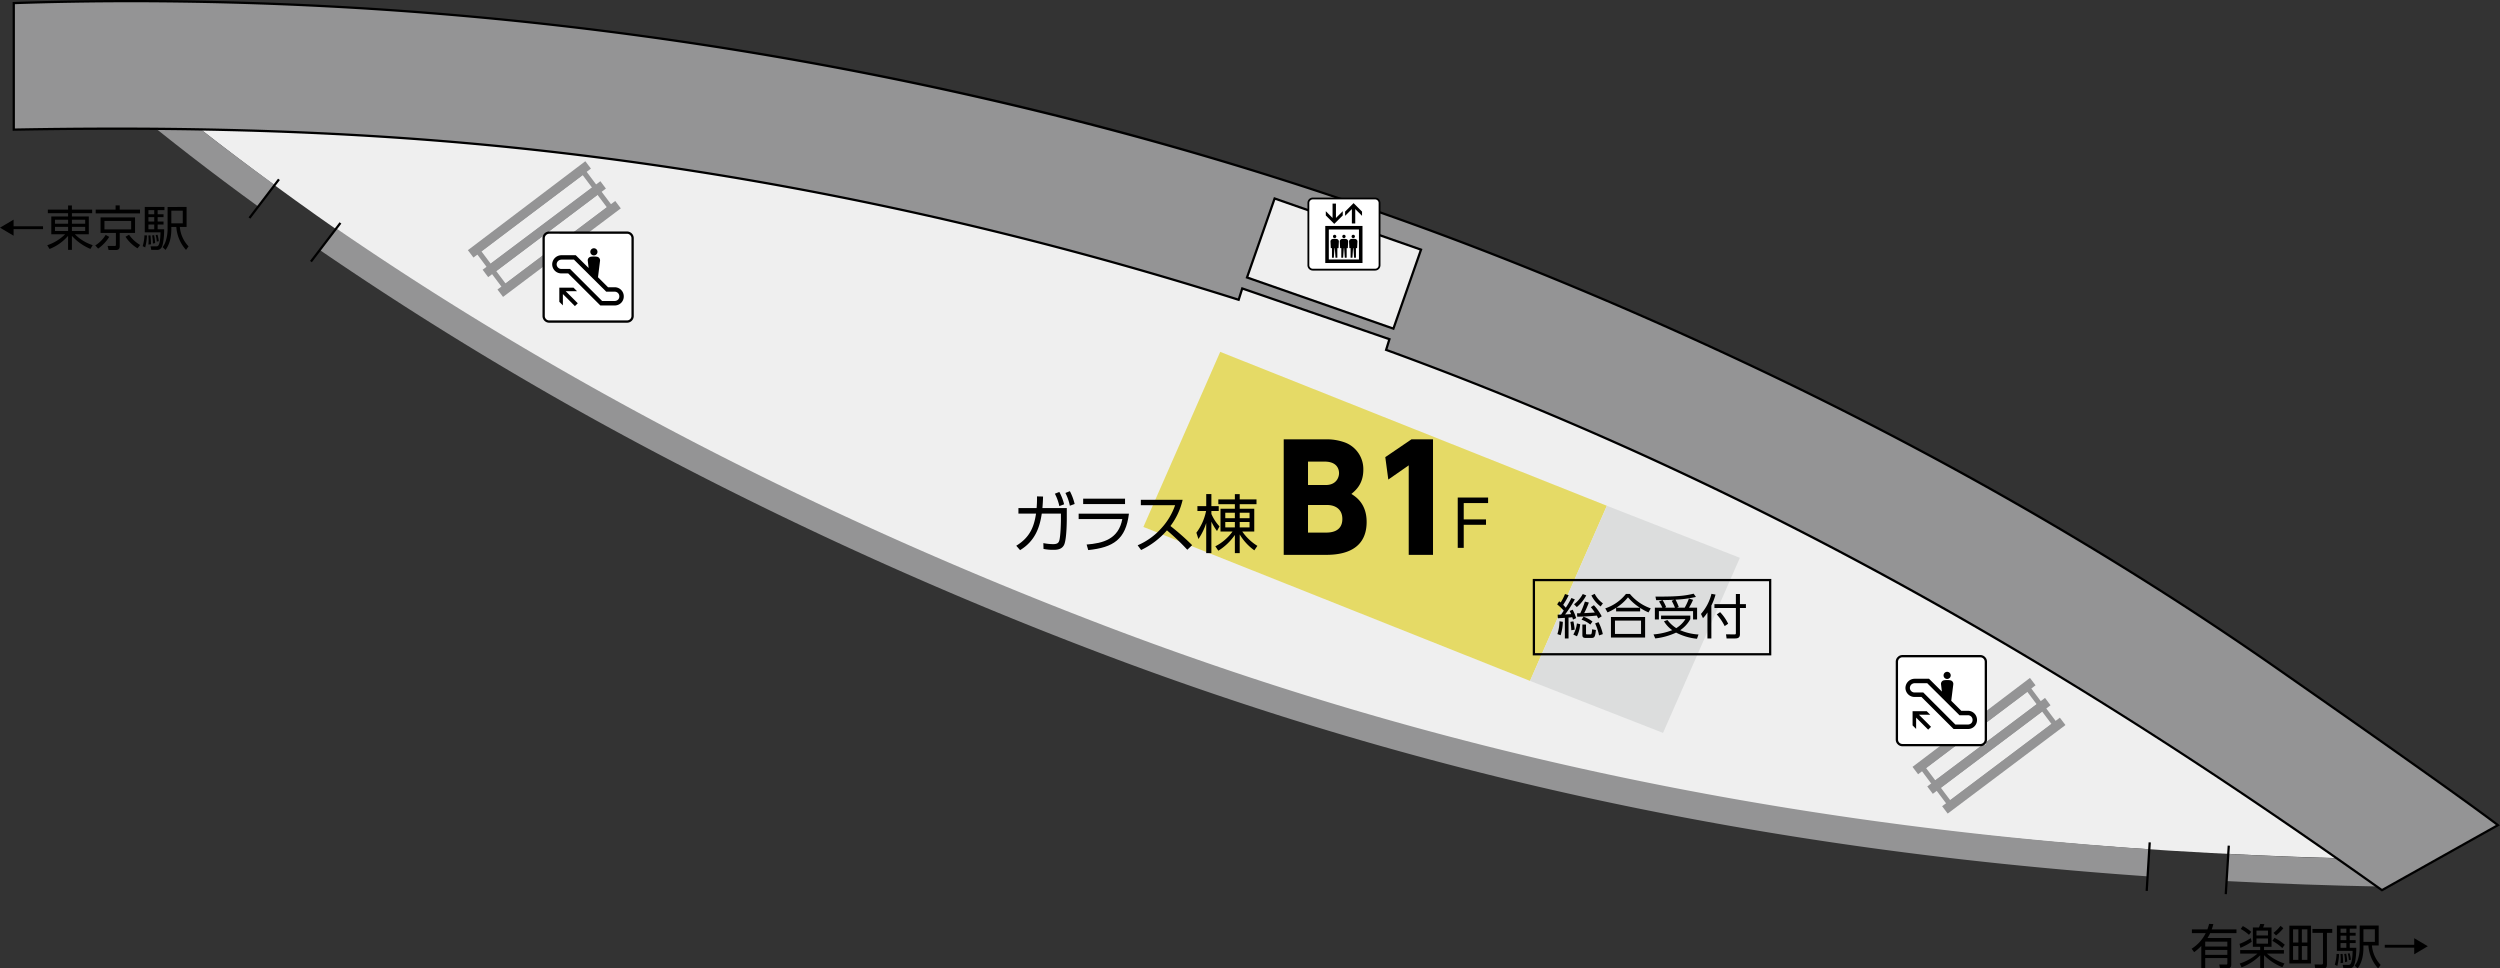 <svg xmlns="http://www.w3.org/2000/svg" width="1200" height="464.875" viewBox="0 0 1200 464.875">
  <rect x="0" y="0" width="1200" height="464.875" fill="#333333" stroke="none"/>
  <g id="map-b1" transform="translate(-1595.219 -374.55)">
    <g id="PHOTO" transform="translate(1601.285 374.55)">
      <path id="パス_11269" data-name="パス 11269" d="M2054.388,631.956c-203.142-77.533-345.019-171.773-434.016-241.192,49.228.881,99.177,3.483,150.24,8.751,112.448,11.6,229.455,35.466,347.944,73.024l1.721-5.433,70.648,24.355-1.586,5.126c189.035,68.852,337.826,161.208,456.189,243.968C2428.407,734.36,2234.841,700.823,2054.388,631.956Z" transform="translate(-1530.07 -328.644)" fill="#efefef"/>
      <g id="グループ_1328" data-name="グループ 1328" transform="translate(54.596 40.121)">
        <path id="パス_11270" data-name="パス 11270" d="M1674.458,444.129c-22.274-16.166-43.607-32.675-63.406-49.069l8.312-10.038c19.586,16.218,40.7,32.556,62.75,48.56Z" transform="translate(-1611.052 -385.022)" fill="#949495"/>
        <path id="パス_11271" data-name="パス 11271" d="M1949.421,497.2c-24.872-.464-50.181-1.355-75.227-2.647l.671-13.015c24.9,1.285,50.069,2.171,74.8,2.632Z" transform="translate(-866.025 -111.752)" fill="#949495"/>
        <path id="パス_11272" data-name="パス 11272" d="M2512.4,714.313c-46.774-3.241-93.034-8.046-137.494-14.282-43.775-6.139-87.248-13.868-129.208-22.971-41.182-8.934-82.28-19.49-122.155-31.375-38.986-11.62-78.126-24.905-116.331-39.487a1906.913,1906.913,0,0,1-207.942-93.726,1637.3,1637.3,0,0,1-163.917-98.617l7.383-10.74c108.571,74.632,232.763,138.862,369.124,190.907,156.266,59.641,320.29,94.735,501.441,107.288Z" transform="translate(-1542.255 -333.792)" fill="#949495"/>
      </g>
      <g id="グループ_1329" data-name="グループ 1329" transform="translate(113.242 85.763)">
        <path id="線_19" data-name="線 19" d="M.751,19.118l-.863-.659L14.046-.086l.863.659Z" transform="translate(0.113 0.086)"/>
        <path id="線_20" data-name="線 20" d="M.751,19.118l-.863-.659L14.046-.086l.863.659Z" transform="translate(29.627 21)"/>
        <path id="線_21" data-name="線 21" d="M.942,23.346l-1.084-.067L1.305-.009,2.389.059Z" transform="translate(910.709 318.554)"/>
        <path id="線_22" data-name="線 22" d="M.942,23.346l-1.084-.067L1.305-.009,2.389.059Z" transform="translate(948.665 320.122)"/>
      </g>
      <path id="パス_11273" data-name="パス 11273" d="M2682.631,694.508c-72.94-50.891-157.956-100.908-256.554-147.1-48.5-22.719-101.307-45.243-156.377-65.27-136.873-49.772-283.016-82.131-424.743-97.226a1798.223,1798.223,0,0,0-248.014-9.279v60.741c78.216-1.429,157.653.149,240,8.647,112.448,11.6,229.455,35.466,347.944,73.024l1.721-5.433,70.648,24.355-1.586,5.126c200.828,73.147,356.243,172.829,478,259.339l55.676-31.213C2768.256,754.192,2697.987,705.221,2682.631,694.508Z" transform="translate(-1596.401 -374.149)" fill="#949495"/>
      <path id="パス_11273_-_アウトライン" data-name="パス 11273 - アウトライン" d="M2734.038,802.475l-.28-.2C2619.181,720.868,2461.32,617.829,2255.886,543l-.486-.177,1.583-5.118-69.625-24-1.717,5.42-.518-.164c-115.208-36.518-232.237-61.079-347.836-73-59.406-6.131-121.782-9.111-190.694-9.111-15.745,0-32.311.157-49.239.466l-.553.01V375.508l.525-.018c18.425-.624,37.4-.94,56.382-.94a1817.771,1817.771,0,0,1,191.707,10.222,1862.952,1862.952,0,0,1,214.254,35.62,1755.834,1755.834,0,0,1,210.617,61.636c50.587,18.4,103.216,40.362,156.422,65.288,47.624,22.312,94.034,46.473,137.939,71.811,41.135,23.739,81.069,49.086,118.695,75.337l1.594,1.112c56.2,39.2,91.575,64.3,105.139,74.611l.659.5ZM2256.743,542.161c47.593,17.352,95.318,37.221,141.849,59.057,42.053,19.734,84.58,41.759,126.4,65.462,87.57,49.635,161.24,100.5,209.116,134.512l54.653-30.64c-14.017-10.6-49.143-35.511-104.443-74.084l-1.595-1.112c-77.865-54.327-164.155-103.8-256.473-147.055-53.177-24.912-105.775-46.866-156.333-65.251-132.229-48.083-279.058-81.693-424.615-97.2a1816.755,1816.755,0,0,0-191.592-10.216c-18.794,0-37.573.31-55.821.922v59.663c16.743-.3,33.126-.456,48.706-.456,68.95,0,131.363,2.982,190.806,9.116,115.5,11.912,232.427,36.435,347.535,72.883l1.725-5.446.526.182,71.146,24.526Z" transform="translate(-1596.802 -374.55)"/>
      <rect id="長方形_447" data-name="長方形 447" width="74.436" height="40.156" transform="matrix(0.944, 0.33, -0.33, 0.944, 605.753, 95.276)" fill="#efefef"/>
      <path id="長方形_447_-_アウトライン" data-name="長方形 447 - アウトライン" d="M0,0H75.522V41.242H0ZM74.436,1.086H1.086v39.07h73.35Z" transform="matrix(0.944, 0.33, -0.33, 0.944, 605.419, 94.584)"/>
      <path id="パス_11274" data-name="パス 11274" d="M1960.941,492.512l-36.882,84.055-185.592-73.89,36.882-84.043Z" transform="translate(-1195.712 -249.737)" fill="#e5da66"/>
      <path id="パス_11275" data-name="パス 11275" d="M1823.79,437.917l-36.882,84.055,63.845,24.968,36.882-84.043Z" transform="translate(-1058.561 -195.142)" fill="#dcdddd"/>
      <g id="グループ_1330" data-name="グループ 1330" transform="translate(911.938 325.397)">
        <rect id="長方形_448" data-name="長方形 448" width="63.324" height="21.797" transform="translate(4.733 42.984) rotate(-36.931)" fill="#efefef"/>
        <path id="パス_11276" data-name="パス 11276" d="M1892.828,463.991l-1.161-1.552-54.54,41.008,1.17,1.569Z" transform="translate(-1828.313 -451.11)" fill="#aaabab"/>
        <path id="パス_11277" data-name="パス 11277" d="M1893.2,461.985l2.645,3.539-56.514,42.518-2.652-3.559Z" transform="translate(-1829.593 -452.395)" fill="#949495"/>
        <rect id="長方形_449" data-name="長方形 449" width="68.243" height="1.962" transform="translate(1.738 42.942) rotate(-37.142)" fill="#aaabab"/>
        <path id="長方形_450" data-name="長方形 450" d="M0,0H70.724V4.443H0Z" transform="translate(0 42.703) rotate(-37.142)" fill="#949495"/>
        <path id="パス_11278" data-name="パス 11278" d="M1894.712,466.481l-1.184-1.566-54.539,41.013,1.178,1.562Z" transform="translate(-1823.04 -444.098)" fill="#aaabab"/>
        <path id="パス_11279" data-name="パス 11279" d="M1895.057,464.462l2.68,3.545-56.528,42.5-2.672-3.543Z" transform="translate(-1824.325 -445.38)" fill="#949495"/>
        <path id="長方形_451" data-name="長方形 451" d="M0,0H65.8V12.4H0ZM63.322,2.481H2.481V9.923H63.322Z" transform="translate(10.143 52.259) rotate(-36.985)" fill="#949495"/>
        <path id="長方形_452" data-name="長方形 452" d="M0,0H65.8V12.4H0ZM63.32,2.481H2.481V9.92H63.32Z" transform="translate(2.982 42.708) rotate(-36.872)" fill="#949495"/>
      </g>
      <g id="グループ_1331" data-name="グループ 1331" transform="translate(218.514 77.384)">
        <rect id="長方形_453" data-name="長方形 453" width="63.324" height="21.797" transform="translate(4.733 42.984) rotate(-36.931)" fill="#efefef"/>
        <path id="パス_11280" data-name="パス 11280" d="M1711.838,399.257l-1.16-1.552-54.541,41.008,1.17,1.569Z" transform="translate(-1647.322 -386.376)" fill="#aaabab"/>
        <path id="パス_11281" data-name="パス 11281" d="M1712.207,397.251l2.646,3.539-56.515,42.518-2.653-3.559Z" transform="translate(-1648.602 -387.661)" fill="#949495"/>
        <rect id="長方形_454" data-name="長方形 454" width="68.243" height="1.962" transform="translate(1.738 42.942) rotate(-37.142)" fill="#aaabab"/>
        <path id="長方形_455" data-name="長方形 455" d="M0,0H70.724V4.443H0Z" transform="translate(0 42.703) rotate(-37.142)" fill="#949495"/>
        <path id="パス_11282" data-name="パス 11282" d="M1713.722,401.747l-1.184-1.566L1658,441.194l1.178,1.563Z" transform="translate(-1642.05 -379.364)" fill="#aaabab"/>
        <path id="パス_11283" data-name="パス 11283" d="M1714.066,399.729l2.68,3.545-56.529,42.5-2.672-3.543Z" transform="translate(-1643.334 -380.646)" fill="#949495"/>
        <path id="長方形_456" data-name="長方形 456" d="M0,0H65.8V12.4H0ZM63.322,2.481H2.481V9.923H63.322Z" transform="translate(10.143 52.26) rotate(-36.985)" fill="#949495"/>
        <path id="長方形_457" data-name="長方形 457" d="M0,0H65.8V12.4H0ZM63.32,2.481H2.481V9.92H63.32Z" transform="translate(2.982 42.708) rotate(-36.872)" fill="#949495"/>
      </g>
    </g>
    <g id="TEXT" transform="translate(1595.219 469.389)">
      <g id="グループ_1339" data-name="グループ 1339" transform="translate(0 3.74)">
        <g id="グループ_1332" data-name="グループ 1332" transform="translate(487.802 137.183)">
          <path id="パス_11284" data-name="パス 11284" d="M1722.54,462.276c6.8-4.134,8.579-9.467,9.5-15.436h-8.456V444.2h8.728a53.268,53.268,0,0,0,.184-5.605l2.908.065c-.057,2.2-.123,3.276-.306,5.54h11.7v5.119c0,.828-.031,9.371-1.191,12.283-1.077,2.636-3.893,2.636-5.242,2.636a22.239,22.239,0,0,1-4.747-.433l-.065-2.785a25.167,25.167,0,0,0,4.721.49c2.237,0,2.662-.858,2.942-1.808.613-2.146.766-8.574.766-9.984V446.84h-9.195c-.98,6.709-3.241,13.2-10.41,17.551Zm20.681-25.823a25.7,25.7,0,0,1,2.295,5.938l-2.295.862a23.49,23.49,0,0,0-2.145-5.946Zm5.053-.368a26.307,26.307,0,0,1,2.295,6.153l-2.295.831a23.143,23.143,0,0,0-2.145-6.126Z" transform="translate(-1722.54 -436.086)"/>
          <path id="パス_11285" data-name="パス 11285" d="M1754.5,444.228c-1.532,12.379-7.505,16.206-19.543,17.463l-.771-2.663c7.874-.617,15.348-2.575,17.126-12.226h-20.953v-2.575Zm-1.87-7.2V439.6h-20.1v-2.575Z" transform="translate(-1700.411 -433.416)"/>
          <path id="パス_11286" data-name="パス 11286" d="M1759.346,437.165a33.03,33.03,0,0,1-5.854,12.589,120.206,120.206,0,0,1,10.417,9.191l-2.326,2.207a108.9,108.9,0,0,0-9.773-9.314,37.95,37.95,0,0,1-12.405,9.436l-1.655-2.268a32.137,32.137,0,0,0,11.456-8.272,31.46,31.46,0,0,0,6.524-10.965h-16.452v-2.605Z" transform="translate(-1679.479 -433.031)"/>
          <path id="パス_11287" data-name="パス 11287" d="M1755,454.192a26.335,26.335,0,0,1-2.7-4.536v15.137h-2.479V450.364a29.506,29.506,0,0,1-3.739,7.655l-.98-3.031a26.04,26.04,0,0,0,4.655-10.417H1745.6v-2.326h4.229v-5.793h2.479v5.793h3.524v2.326h-3.524v1.41a21.016,21.016,0,0,0,3.893,5.973Zm-.8,7.322a23.527,23.527,0,0,0,8.271-7.107h-5.789V443.468h6.893V441.3h-7.938V439h7.938v-2.544h2.326V439h8.061v2.3h-8.061v2.172h6.984v10.938h-5.758a24.4,24.4,0,0,0,7.26,6.892l-1.471,2.146a25.44,25.44,0,0,1-7.015-7.628v8.977h-2.326v-8.735a26.97,26.97,0,0,1-7.938,7.571Zm9.375-16.114h-4.6v2.636h4.6Zm0,4.44h-4.6v2.605h4.6Zm7.046-4.44h-4.72v2.636h4.72Zm0,4.44h-4.72v2.605h4.72Z" transform="translate(-1658.641 -435.047)"/>
        </g>
        <g id="グループ_1333" data-name="グループ 1333">
          <path id="パス_11288" data-name="パス 11288" d="M1601.744,402.067v3.172h14.13v1.379h-14.13v3.168l-6.525-3.858Z" transform="translate(-1595.219 -395.22)"/>
          <path id="パス_11289" data-name="パス 11289" d="M1622.691,403.993h-9.72v1.563h8.111V414.1h-6.705a21.46,21.46,0,0,0,8.567,5.241l-1.077,1.812a24.882,24.882,0,0,1-8.9-6.272v6.732h-1.835v-6.732a22.881,22.881,0,0,1-8.889,6.295l-1.107-1.793a22.479,22.479,0,0,0,8.6-5.283h-6.667v-8.544h8.065v-1.563h-9.72v-1.724h9.72v-1.977h1.835v1.977h9.72Zm-17.85,3.146v1.931h6.295v-1.931Zm0,3.425v1.977h6.295v-1.977Zm14.5-3.425h-6.368v1.931h6.368Zm0,3.425h-6.368v1.977h6.368Z" transform="translate(-1578.452 -400.246)"/>
          <path id="パス_11290" data-name="パス 11290" d="M1607.153,419.509a15.486,15.486,0,0,0,5.012-5.053l1.7.943a19.518,19.518,0,0,1-5.326,5.628Zm21.482-15.367H1607.36v-1.816h9.555V400.28h1.981v2.046h9.739Zm-2.387,9.371H1618.9v6.253c0,1.149-.349,1.95-1.931,1.95h-3.425l-.46-1.977,3.2.027c.667,0,.781-.069.781-.69v-5.563H1609.7V406.05h16.547Zm-1.865-5.766h-12.815v4.069h12.815Zm-1.008,6.64a16.886,16.886,0,0,0,5.329,4.9l-1.264,1.605a17.8,17.8,0,0,1-5.766-5.559Z" transform="translate(-1561.431 -400.28)"/>
          <path id="パス_11291" data-name="パス 11291" d="M1613.094,419.3a19.654,19.654,0,0,0,.843-5.2l1.222.046a27.563,27.563,0,0,1-.851,5.743Zm10.452-17.3h-3.261v2h2.824v1.375h-2.824v2.115h2.824v1.425h-2.824v2.272h3.119c.026,3.977-.525,7.333-1.1,8.479a2.451,2.451,0,0,1-2.506,1.425h-2.571l-.349-1.72,2.644.023c.9,0,1.954.042,2.138-6.735H1614.1V400.478h9.444Zm-7.7,16.521a20,20,0,0,0,.092-2c0-1.264-.073-1.77-.115-2.368l1.031-.023c.188,2.207.188,2.46.233,4.276Zm2.8-16.521h-2.785v2h2.785Zm0,3.375h-2.785v2.115h2.785Zm0,3.54h-2.785v2.272h2.785Zm-.644,9.145a24.025,24.025,0,0,0-.367-3.908l.938-.138a25.8,25.8,0,0,1,.505,3.793Zm1.859-.943a15.337,15.337,0,0,0-.525-3.149l.87-.161a17.5,17.5,0,0,1,.621,3.1Zm14.313-16.635v9.582h-3.237a15.284,15.284,0,0,0,4.18,9.329l-1.218,1.7a18.361,18.361,0,0,1-4.663-11.026h-2.386v1.011c0,4.042-.854,7.4-2.786,10.015l-1.421-1.356a8.87,8.87,0,0,0,1.609-3.168,18.58,18.58,0,0,0,.8-5.582v-10.5Zm-1.835,1.793h-5.49v6.065h5.49Z" transform="translate(-1544.61 -399.719)"/>
        </g>
        <g id="グループ_1334" data-name="グループ 1334" transform="translate(1051.98 344.884)">
          <path id="パス_11292" data-name="パス 11292" d="M1880.229,490.386a19.718,19.718,0,0,1-.805,2.575h11.9v1.793h-12.636a15.105,15.105,0,0,1-1.287,2.318h11.421v12.773c0,1.1-.506,1.816-1.7,1.816h-3.693l-.372-1.858,3.379.023c.483,0,.506-.345.506-.644v-2.46H1876.32v4.988h-1.881V500.888a26.169,26.169,0,0,1-3.425,2.988l-1.218-1.655a18.6,18.6,0,0,0,6.758-7.467h-6.621v-1.793h7.425a22.013,22.013,0,0,0,.823-2.663Zm6.708,8.433H1876.32v2.368h10.617Zm0,3.977H1876.32v2.391h10.617Z" transform="translate(-1869.796 -490.298)"/>
          <path id="パス_11293" data-name="パス 11293" d="M1875.8,499.828a25.756,25.756,0,0,0,5.4-2.759l.433,1.77a30.757,30.757,0,0,1-5.444,2.919Zm11.739,2.988h9.559v1.7h-8.156a23.515,23.515,0,0,0,8.41,4.735l-1.012,1.793a25.386,25.386,0,0,1-8.8-5.793v6.364h-1.835v-6.272a25.094,25.094,0,0,1-8.938,5.766l-.873-1.835a24.06,24.06,0,0,0,8.478-4.758H1876.1v-1.7h9.6v-1.563h-3.513V491.97h2.939a11,11,0,0,0,.574-1.655l2,.023a17.318,17.318,0,0,1-.593,1.632h4.042v9.283h-3.609Zm-7.214-7.306a19.9,19.9,0,0,0-3.973-2.824l1.011-1.383a19.7,19.7,0,0,1,4.046,2.781Zm9.123-2.023h-5.537v2.322h5.537Zm0,3.77h-5.537v2.479h5.537Zm6.869,4.594a22.966,22.966,0,0,0-4.754-3.444l.988-1.471a23.1,23.1,0,0,1,4.961,3.352Zm-4.226-7.283a19.864,19.864,0,0,0,3.379-3.379l1.352,1.149a21.935,21.935,0,0,1-3.513,3.471Z" transform="translate(-1852.791 -490.25)"/>
          <path id="パス_11294" data-name="パス 11294" d="M1892.405,490.525v18.13h-10.363v-18.13Zm-6.042,1.747h-2.551v6.341h2.551Zm0,8.019h-2.551v6.64h2.551Zm4.318-8.019h-2.644v6.341h2.644Zm0,8.019h-2.644v6.64h2.644Zm9.395,8.934c0,1.149-.368,1.82-1.816,1.82h-3.812l-.322-1.908,3.329.023c.556,0,.716-.207.716-.644V493.973h-5.053v-1.908h9.509v1.908h-2.551Z" transform="translate(-1835.124 -489.655)"/>
          <path id="パス_11295" data-name="パス 11295" d="M1887.73,509.32a19.873,19.873,0,0,0,.851-5.191l1.218.042a27.3,27.3,0,0,1-.851,5.743Zm10.456-17.3h-3.264v2h2.827v1.375h-2.827v2.115h2.827v1.425h-2.827v2.276h3.126c.023,3.973-.528,7.329-1.1,8.479a2.461,2.461,0,0,1-2.506,1.425h-2.571l-.345-1.724,2.64.023c.9,0,1.954.042,2.138-6.732h-7.56V490.5h9.444Zm-7.7,16.521a18.84,18.84,0,0,0,.092-2,22.85,22.85,0,0,0-.115-2.372l1.035-.023c.184,2.207.184,2.46.226,4.276Zm2.8-16.521h-2.781v2h2.781Zm0,3.375h-2.781v2.115h2.781Zm0,3.54h-2.781v2.276h2.781Zm-.644,9.145a24.4,24.4,0,0,0-.368-3.908l.938-.138a26.367,26.367,0,0,1,.506,3.789Zm1.858-.943a15.14,15.14,0,0,0-.529-3.149l.874-.161a17.44,17.44,0,0,1,.621,3.1Zm14.313-16.635v9.582h-3.237a15.277,15.277,0,0,0,4.18,9.329l-1.218,1.7a18.348,18.348,0,0,1-4.662-11.03h-2.391v1.011c0,4.042-.847,7.4-2.777,10.019l-1.425-1.36a8.865,8.865,0,0,0,1.609-3.168,18.656,18.656,0,0,0,.8-5.582V490.5Zm-1.835,1.793h-5.494v6.069h5.494Z" transform="translate(-1819.02 -489.723)"/>
          <path id="パス_11296" data-name="パス 11296" d="M1908.124,499.807v-3.168h-14.13v-1.379h14.13v-3.168l6.524,3.858Z" transform="translate(-1801.285 -485.221)"/>
        </g>
        <g id="グループ_1336" data-name="グループ 1336" transform="translate(735.723 179.324)">
          <path id="長方形_458" data-name="長方形 458" d="M-.142-.142h114.5V36.541H-.142ZM113.276.944H.944V35.455H113.276Z" transform="translate(0.142 0.142)"/>
          <g id="グループ_1335" data-name="グループ 1335" transform="translate(11.713 7.068)">
            <path id="パス_11297" data-name="パス 11297" d="M1798.8,451.614a59.658,59.658,0,0,1-4.682,7.237c.46-.027,2.456-.138,2.874-.161-.395-.942-.459-1.08-.667-1.517l1.421-.6a22.457,22.457,0,0,1,1.678,4.042l-1.518.693c-.161-.578-.249-.8-.344-1.126-.571.065-1.311.138-1.793.161V470.36h-1.766v-9.877c-.552.023-3.081.184-3.356.207l-.115-1.724c.483,0,.621-.023,1.655-.046.23-.322.6-.851,1.288-1.881a25.933,25.933,0,0,0-3.172-3.034l.965-1.471c.391.3.529.387.736.571a23.453,23.453,0,0,0,2.069-4.061l1.766.571a39.077,39.077,0,0,1-2.64,4.64,16.64,16.64,0,0,1,1.241,1.36,44.254,44.254,0,0,0,2.709-4.667Zm-8.379,16.655a21.565,21.565,0,0,0,1.011-6.153l1.605.272a24.2,24.2,0,0,1-1.058,6.437Zm6.682-1.835a25.844,25.844,0,0,0-.456-4.023l1.444-.249a20.556,20.556,0,0,1,.6,3.992Zm.965,2.069a14.112,14.112,0,0,0,1.72-5.356l1.563.391a16.082,16.082,0,0,1-1.537,5.793Zm.345-14.544a15.435,15.435,0,0,0,4.184-4.916l1.674.667a19.363,19.363,0,0,1-4.529,5.6Zm7.1-.828a43.3,43.3,0,0,1-2.23,5.077c1.011-.046,3.816-.207,5.1-.276a24.907,24.907,0,0,0-1.908-2.575l1.467-.943a23.43,23.43,0,0,1,3.751,5.333l-1.678,1.031a11.439,11.439,0,0,0-.713-1.4c-3.954.41-6,.483-9.375.548l-.069-1.628c.736-.023.965-.023,1.537-.023a44.137,44.137,0,0,0,2.23-5.605Zm.712,10.567a13.52,13.52,0,0,0-4.207-2.341l.965-1.429a15.489,15.489,0,0,1,4.272,2.322Zm-2.065,4.207c0,.387.046.525.571.525h1.425c.552,0,.777,0,.923-2.456l1.831.341c-.322,2.8-.525,3.8-2,3.8h-2.942c-.942,0-1.559-.257-1.559-1.337v-5.1h1.747Zm4.157-18.957a12.928,12.928,0,0,0,3.95,4.575l-1.1,1.49a15.163,15.163,0,0,1-4.433-5.283Zm2.092,19.965a23.478,23.478,0,0,0-1.885-5.743l1.628-.644a22.641,22.641,0,0,1,2.069,5.766Z" transform="translate(-1790.307 -448.882)"/>
            <path id="パス_11298" data-name="パス 11298" d="M1817.1,457.811a23.73,23.73,0,0,1-4.019-2.161v1.678h-11.536V455.6a26.032,26.032,0,0,1-4.111,2.207l-1.1-1.927a21.3,21.3,0,0,0,9.926-6.919h1.908a22.793,22.793,0,0,0,10.015,6.919Zm-1.632,2.207v9.854h-16.4v-9.854Zm-1.954,1.724H1801v6.41h12.517Zm-.525-6.161a24.773,24.773,0,0,1-5.743-5.007,23.511,23.511,0,0,1-5.628,5.007Z" transform="translate(-1773.251 -448.831)"/>
            <path id="パス_11299" data-name="パス 11299" d="M1823.24,470.569a27.633,27.633,0,0,1-10.019-2.962,32.172,32.172,0,0,1-10.011,2.8l-.831-1.931a31.451,31.451,0,0,0,8.988-2.042,14.014,14.014,0,0,1-3.958-4.249l1.659-.621a16.224,16.224,0,0,0,4.226,3.9,13.828,13.828,0,0,0,4.41-4.322h-11.7v-1.7h14.038v1.7a14.952,14.952,0,0,1-4.87,5.31,26,26,0,0,0,8.8,2.069Zm-5.9-14.93a25.183,25.183,0,0,0,2.023-4.391l2,.621a28.2,28.2,0,0,1-1.954,3.77h3.885v5.647h-1.931v-3.973h-16.4v3.973h-1.931v-5.647h3.583a21.418,21.418,0,0,0-1.586-2.965l1.655-.671c-.893.027-1.9.027-3.031.027l-.345-1.7c10.456.046,14.222-.391,18.333-1.4l1.1,1.559a53.867,53.867,0,0,1-9.808,1.31,22.977,22.977,0,0,1,1.559,3.494l-.893.345Zm-4.663,0a27.056,27.056,0,0,0-1.563-3.287l1.2-.51c-1.518.1-4,.142-5.583.161a20.875,20.875,0,0,1,1.7,3.356l-.667.28Z" transform="translate(-1756.128 -448.93)"/>
            <path id="パス_11300" data-name="パス 11300" d="M1813.313,470.36h-1.885V457.885a15.393,15.393,0,0,1-2.138,2.732l-.966-2.019a22.81,22.81,0,0,0,5.035-9.651l1.95.368a28.151,28.151,0,0,1-2,5.26Zm13.716-21.317v4.866h2.87v1.843h-2.87v12.494c0,1.034-.234,2.115-2.207,2.115h-4.207l-.275-1.973,4.137.042c.391,0,.6-.088.6-.644V455.751h-10.294v-1.843h10.294v-4.866Zm-7.333,15.39a25.7,25.7,0,0,0-3.785-5.609l1.609-1.077a21.924,21.924,0,0,1,3.854,5.559Z" transform="translate(-1739.293 -448.882)"/>
          </g>
        </g>
        <g id="グループ_1337" data-name="グループ 1337" transform="translate(616.184 112.298)">
          <path id="パス_11301" data-name="パス 11301" d="M1776.121,429.591a25.571,25.571,0,0,1,9.517,1.586,13.642,13.642,0,0,1,8.624,12.969c0,6.827-3.586,9.862-5.724,11.659,2.276,1.448,7.313,4.758,7.313,13.448,0,15.8-15.317,15.8-20.282,15.8h-19.521V429.591Zm-8.413,10.689v11.245h8.482c5.31,0,6.413-3.931,6.413-5.655,0-2-.961-5.59-6.965-5.59Zm0,20.831v13.245h8.482c1.793,0,8,0,8-6.552,0-4.9-3.659-6.693-7.314-6.693Z" transform="translate(-1756.049 -429.591)"/>
          <path id="パス_11302" data-name="パス 11302" d="M1781.33,429.591h10.349v55.458H1780.02V442.077l-9.8,6.827-1.448-10.762Z" transform="translate(-1720.018 -429.591)"/>
        </g>
        <g id="グループ_1338" data-name="グループ 1338" transform="translate(699.713 140.248)">
          <path id="パス_11303" data-name="パス 11303" d="M1791.421,447.361v2.605h-10.693v11.057h-2.877V436.886h14.578v2.632h-11.7v7.843Z" transform="translate(-1777.851 -436.886)"/>
        </g>
      </g>
      <g id="グループ_1340" data-name="グループ 1340" transform="translate(627.589)">
        <path id="パス_11304" data-name="パス 11304" d="M1761.279,433.571a2.129,2.129,0,0,1-2.138-2.126V401.557a2.143,2.143,0,0,1,2.138-2.138h29.869a2.141,2.141,0,0,1,2.149,2.138v29.888a2.127,2.127,0,0,1-2.149,2.126Z" transform="translate(-1758.7 -398.978)" fill="#fff"/>
        <path id="パス_11305" data-name="パス 11305" d="M1791.474,434.339H1761.6a2.576,2.576,0,0,1-2.579-2.568V401.883a2.582,2.582,0,0,1,2.579-2.579h29.869a2.588,2.588,0,0,1,2.591,2.579v29.888A2.582,2.582,0,0,1,1791.474,434.339ZM1761.6,400.187a1.7,1.7,0,0,0-1.7,1.7v29.888a1.693,1.693,0,0,0,1.7,1.685h29.869a1.678,1.678,0,0,0,1.708-1.685V401.883a1.7,1.7,0,0,0-1.708-1.7Z" transform="translate(-1759.026 -399.304)"/>
        <path id="パス_11306" data-name="パス 11306" d="M1761.255,420.647h17.865V402.858h-17.865Zm16.164-1.693h-14.463v-14.4h14.463Z" transform="translate(-1752.714 -389.241)"/>
        <path id="パス_11307" data-name="パス 11307" d="M1769.451,405.75v-2.038l-3.261,3.255v-6.911h-1.625v6.911l-3.243-3.255v2.038l4.052,4.061Z" transform="translate(-1752.523 -397.175)"/>
        <path id="パス_11308" data-name="パス 11308" d="M1766.991,402.849v6.905h1.621v-6.905l3.259,3.252v-2.032l-4.064-4.07-4.067,4.07V406.1Z" transform="translate(-1745.681 -397.338)"/>
        <path id="パス_11309" data-name="パス 11309" d="M1762.071,408.921h.552v4.609h.893l.318-4.609h.161l.322,4.609h.893v-4.609h.563l.149-3.1a1.185,1.185,0,0,0-1.023-1.284,6.793,6.793,0,0,0-.973-.065,7.111,7.111,0,0,0-.992.065,1.216,1.216,0,0,0-1.023,1.284Z" transform="translate(-1750.868 -384.657)"/>
        <path id="パス_11310" data-name="パス 11310" d="M1763.036,405.572a.8.8,0,1,0-.816-.8.8.8,0,0,0,.816.8" transform="translate(-1749.982 -386.112)"/>
        <path id="パス_11311" data-name="パス 11311" d="M1763.238,408.921h.56v4.609h.877l.33-4.609h.168l.311,4.609h.889v-4.609h.552l.168-3.1a1.209,1.209,0,0,0-1.027-1.284,7.439,7.439,0,0,0-1.965,0,1.2,1.2,0,0,0-1.023,1.284Z" transform="translate(-1747.567 -384.657)"/>
        <path id="パス_11312" data-name="パス 11312" d="M1764.194,405.572a.8.8,0,1,0-.809-.8.8.8,0,0,0,.809.8" transform="translate(-1746.681 -386.112)"/>
        <path id="パス_11313" data-name="パス 11313" d="M1764.4,408.921h.567v4.609h.881l.314-4.609h.177l.313,4.609h.889v-4.609h.556l.165-3.1a1.218,1.218,0,0,0-1.031-1.284,7.439,7.439,0,0,0-1.965,0,1.225,1.225,0,0,0-1.031,1.284Z" transform="translate(-1744.276 -384.657)"/>
        <path id="パス_11314" data-name="パス 11314" d="M1765.354,405.572a.8.8,0,1,0,0-1.609.8.8,0,0,0,0,1.609" transform="translate(-1743.385 -386.112)"/>
      </g>
      <g id="グループ_1341" data-name="グループ 1341" transform="translate(909.954 219.573)">
        <path id="長方形_459" data-name="長方形 459" d="M.695,0H42.008A.695.695,0,0,1,42.7.695V42a.7.7,0,0,1-.7.7H.694A.694.694,0,0,1,0,42V.695A.695.695,0,0,1,.695,0Z" transform="translate(0.552 0.552)" fill="#fff"/>
        <path id="長方形_460" data-name="長方形 460" d="M3.07-.144H40.448A3.218,3.218,0,0,1,43.663,3.07v37.37a3.218,3.218,0,0,1-3.214,3.214H3.067A3.214,3.214,0,0,1-.144,40.445V3.07A3.218,3.218,0,0,1,3.07-.144Zm37.378,42.7a2.113,2.113,0,0,0,2.111-2.111V3.07A2.113,2.113,0,0,0,40.448.959H3.07A2.113,2.113,0,0,0,.959,3.07V40.445a2.11,2.11,0,0,0,2.107,2.107Z" transform="translate(0.144 0.144)"/>
        <path id="パス_11315" data-name="パス 11315" d="M1841.627,463.655l1.705,1.693H1837.9l5.793,5.8-1.375,1.36-5.778-5.781v5.433l-1.7-1.7v-6.8Z" transform="translate(-1826.754 -436.683)"/>
        <path id="パス_11316" data-name="パス 11316" d="M1840.439,462.155a1.718,1.718,0,1,1,1.713-1.716,1.719,1.719,0,0,1-1.713,1.716" transform="translate(-1815.758 -450.659)"/>
        <path id="パス_11317" data-name="パス 11317" d="M1833.942,464a4.379,4.379,0,0,0,4.529,4.322h3.149l15.42,15.375,6.832.008a4.293,4.293,0,0,0,4.425-4.329,4.364,4.364,0,0,0-4.425-4.413h-3.126l-4.82-4.8.981-7.869c.007-.073.015-.165.015-.238a1.769,1.769,0,0,0-1.532-1.751,10.3,10.3,0,0,0-2.858,0,1.756,1.756,0,0,0-1.529,1.751c0,.073.016.165.023.238l.41,3.429-6.172-6.134h-6.792a4.457,4.457,0,0,0-4.529,4.414" transform="translate(-1829.282 -448.196)"/>
        <path id="パス_11318" data-name="パス 11318" d="M1858.309,475.532l-15.5-15.39h-5.919a2.474,2.474,0,0,0-1.744.7,2.331,2.331,0,0,0-.651,1.586,2.253,2.253,0,0,0,2.395,2.18h4.034l15.4,15.383h5.973a2.369,2.369,0,0,0,1.689-.651,2.11,2.11,0,0,0,.594-1.536,2.208,2.208,0,0,0-2.283-2.276Z" transform="translate(-1827.708 -446.628)" fill="#fff"/>
      </g>
      <g id="グループ_1342" data-name="グループ 1342" transform="translate(260.396 16.268)">
        <path id="パス_11319" data-name="パス 11319" d="M1703.37,446.39a2.667,2.667,0,0,0,2.662-2.655V406.376a2.683,2.683,0,0,0-2.662-2.682h-37.378a2.673,2.673,0,0,0-2.663,2.682v37.359a2.658,2.658,0,0,0,2.663,2.655Z" transform="translate(-1662.777 -403.142)" fill="#fff"/>
        <path id="パス_11320" data-name="パス 11320" d="M1703.778,447.349H1666.4a3.215,3.215,0,0,1-3.215-3.207V406.784a3.228,3.228,0,0,1,3.215-3.234h37.378a3.228,3.228,0,0,1,3.214,3.234v37.359A3.214,3.214,0,0,1,1703.778,447.349Zm-37.378-42.7a2.123,2.123,0,0,0-2.111,2.13v37.359a2.11,2.11,0,0,0,2.111,2.1h37.378a2.109,2.109,0,0,0,2.11-2.1V406.784a2.123,2.123,0,0,0-2.11-2.13Z" transform="translate(-1663.185 -403.55)"/>
        <path id="パス_11321" data-name="パス 11321" d="M1672.087,410.59l1.7,1.693h-5.433l5.793,5.8-1.375,1.36L1667,413.659v5.433l-1.705-1.7v-6.8Z" transform="translate(-1657.214 -383.617)"/>
        <path id="パス_11322" data-name="パス 11322" d="M1670.9,409.09a1.718,1.718,0,1,1,1.712-1.716,1.719,1.719,0,0,1-1.712,1.716" transform="translate(-1646.217 -397.596)"/>
        <path id="パス_11323" data-name="パス 11323" d="M1664.4,410.938a4.378,4.378,0,0,0,4.529,4.318h3.149l15.421,15.379,6.831.008a4.3,4.3,0,0,0,4.425-4.329,4.362,4.362,0,0,0-4.425-4.414H1691.2l-4.819-4.8.98-7.869a2.347,2.347,0,0,0,.016-.238,1.766,1.766,0,0,0-1.533-1.747,9.926,9.926,0,0,0-2.858,0,1.752,1.752,0,0,0-1.529,1.747,2.33,2.33,0,0,0,.023.238l.41,3.433-6.173-6.134h-6.792a4.457,4.457,0,0,0-4.529,4.414" transform="translate(-1659.742 -395.13)"/>
        <path id="パス_11324" data-name="パス 11324" d="M1688.771,422.468l-15.5-15.39h-5.919a2.48,2.48,0,0,0-1.743.7,2.328,2.328,0,0,0-.651,1.586,2.255,2.255,0,0,0,2.395,2.18h4.035l15.4,15.383h5.969a2.375,2.375,0,0,0,1.693-.651,2.11,2.11,0,0,0,.594-1.536,2.209,2.209,0,0,0-2.288-2.276Z" transform="translate(-1658.167 -393.561)" fill="#fff"/>
      </g>
    </g>
  </g>
</svg>
